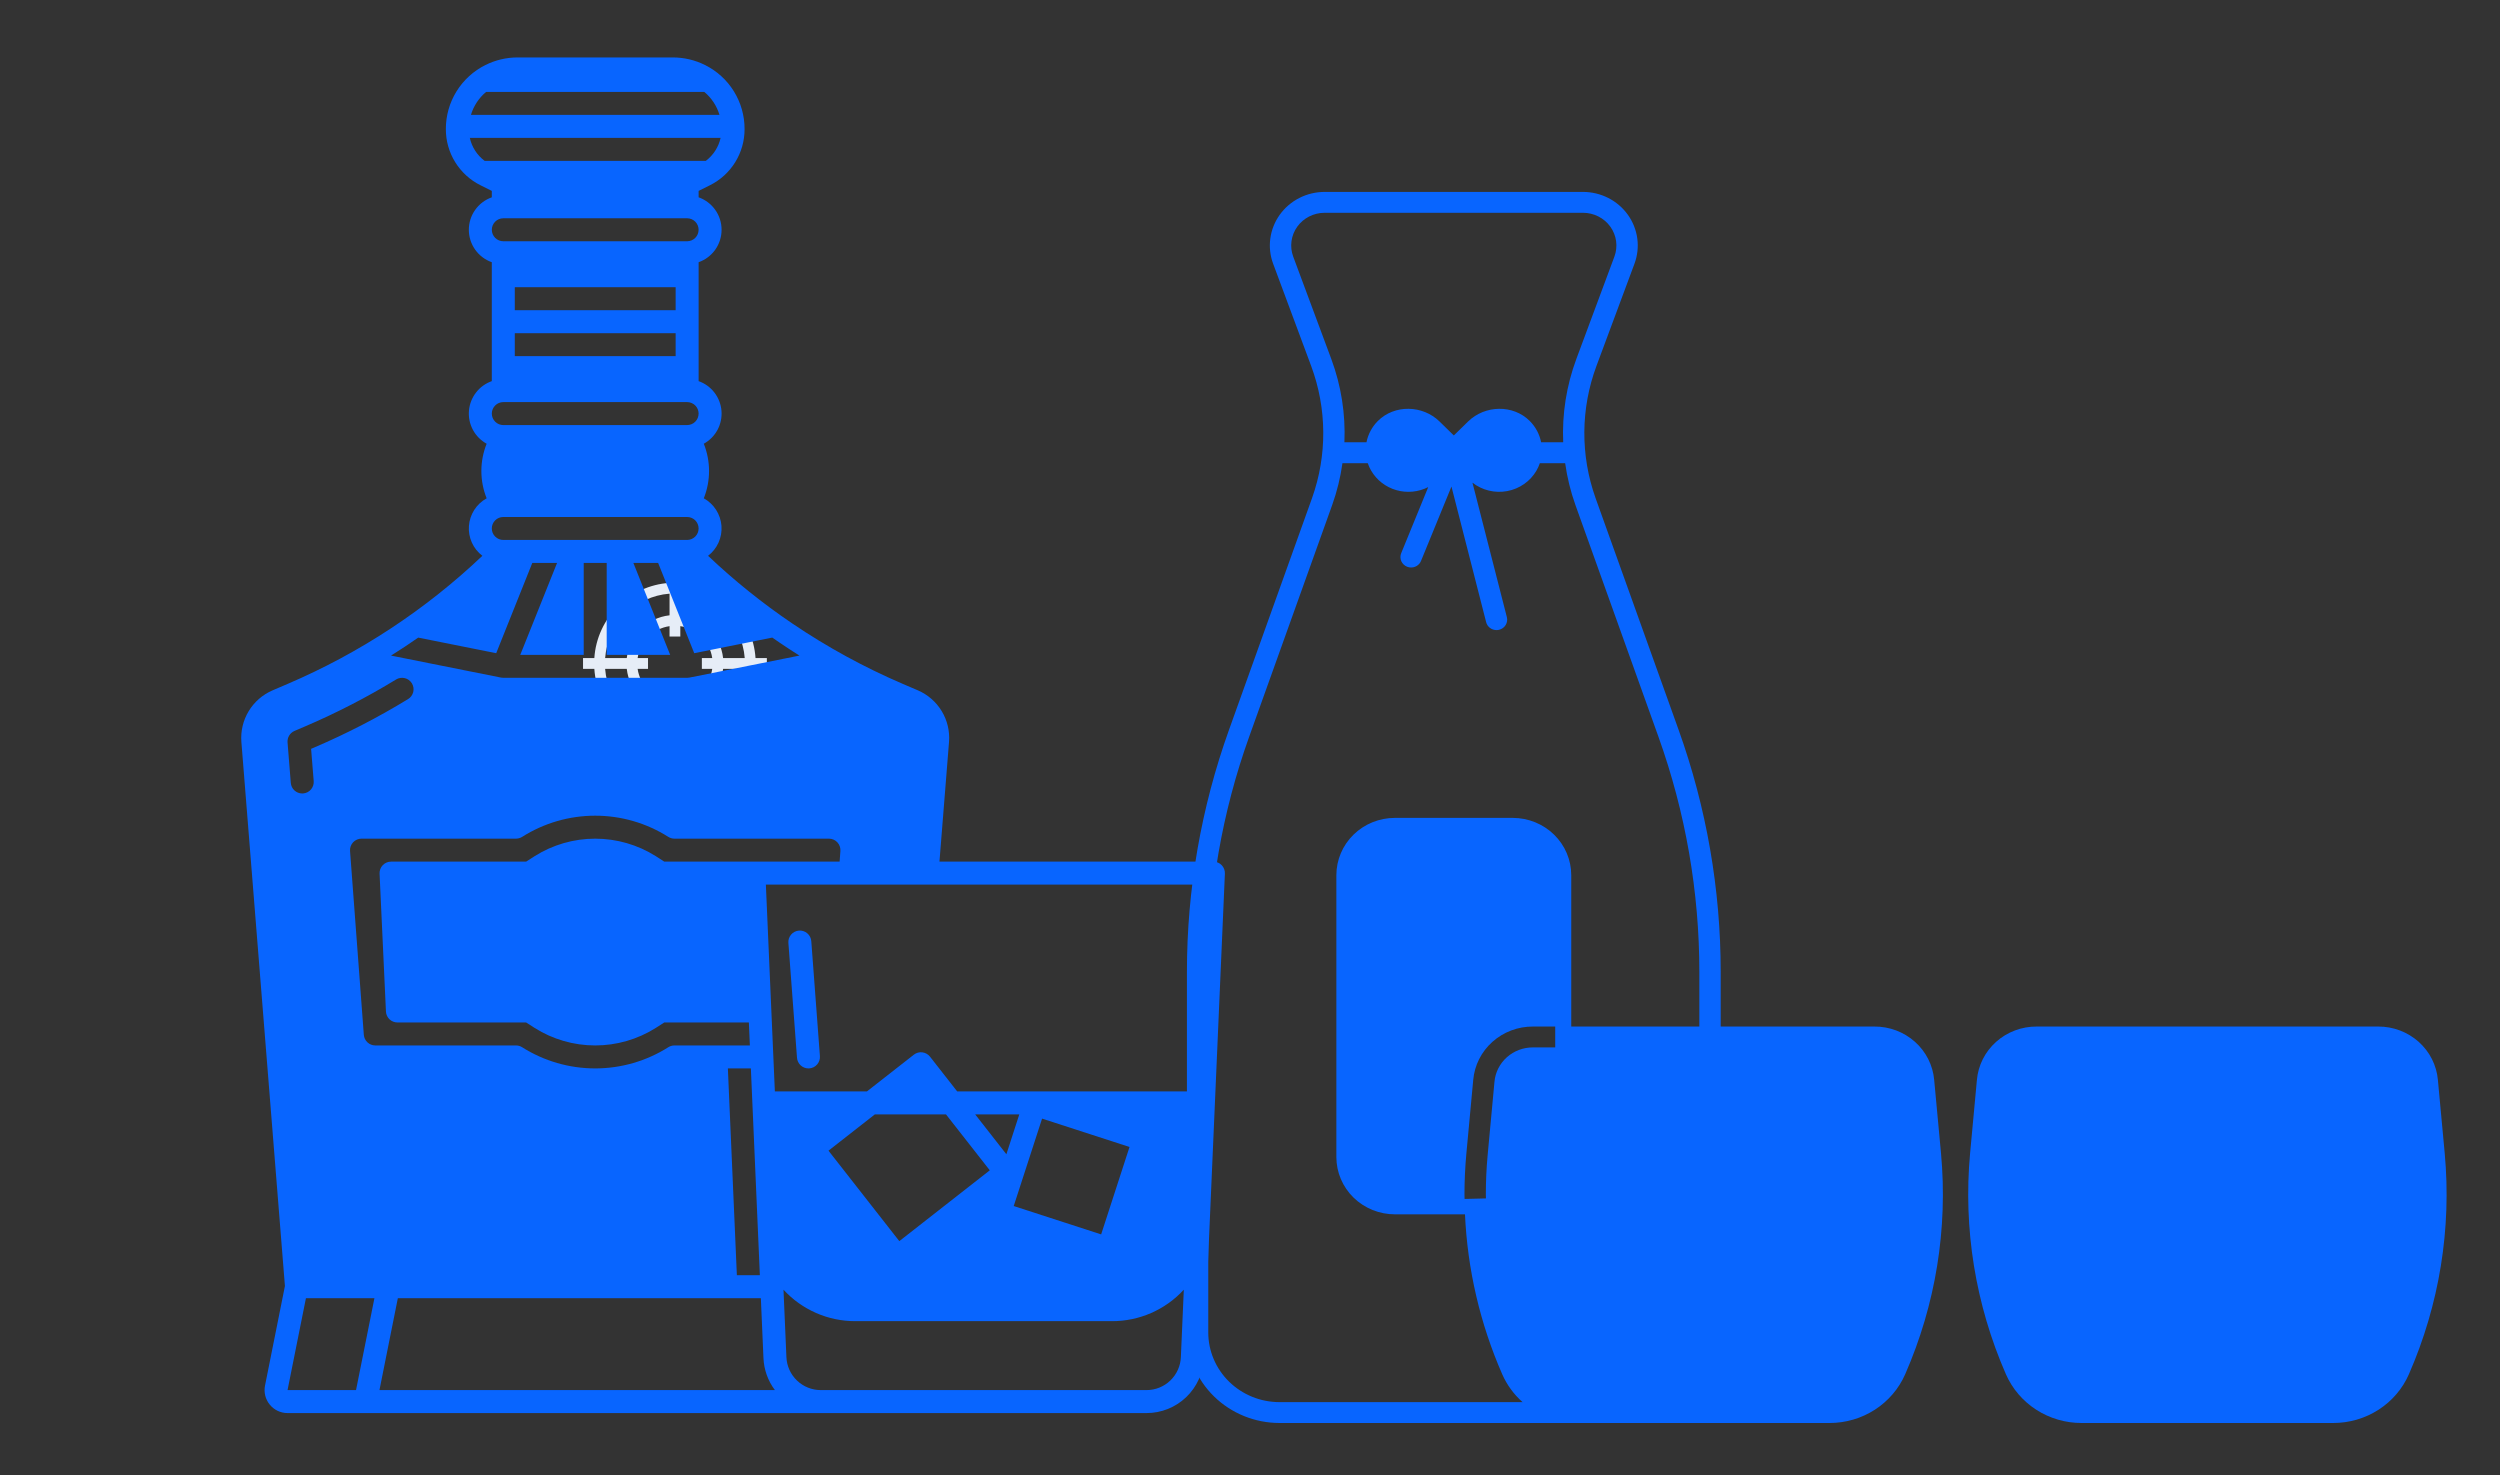 <svg width="161" height="95" viewBox="0 0 161 95" fill="none" xmlns="http://www.w3.org/2000/svg">
<rect x="0" y="0" width="161" height="95" fill="#333333" stroke="none"/>
<path d="M125.001 74.269L124.561 69.544C124.478 68.604 124.036 67.729 123.323 67.092C122.61 66.456 121.678 66.105 120.713 66.109H110.813V62.596C110.814 57.285 109.898 52.013 108.102 47.001L102.755 32.079C101.772 29.322 101.791 26.318 102.81 23.573L105.259 16.987C105.453 16.466 105.516 15.907 105.442 15.358C105.367 14.808 105.159 14.284 104.834 13.83C104.508 13.376 104.076 13.005 103.573 12.749C103.07 12.493 102.511 12.36 101.944 12.359H85.306C84.739 12.36 84.18 12.493 83.677 12.749C83.174 13.005 82.742 13.376 82.416 13.83C82.091 14.284 81.883 14.808 81.808 15.358C81.734 15.907 81.797 16.466 81.991 16.987L84.44 23.573C85.459 26.318 85.478 29.322 84.495 32.079L79.148 47.001C77.352 52.013 76.436 57.285 76.438 62.596V85.816C76.439 87.36 77.068 88.84 78.186 89.932C79.303 91.024 80.818 91.639 82.398 91.641H117.823C118.861 91.641 119.875 91.344 120.741 90.786C121.607 90.228 122.286 89.433 122.694 88.501C124.656 84.017 125.449 79.127 125.001 74.269ZM83.283 16.527C83.165 16.209 83.127 15.868 83.172 15.533C83.217 15.197 83.344 14.877 83.543 14.6C83.741 14.323 84.005 14.097 84.312 13.941C84.619 13.785 84.96 13.703 85.306 13.703H101.944C102.29 13.703 102.631 13.785 102.938 13.941C103.245 14.097 103.509 14.323 103.707 14.6C103.906 14.877 104.033 15.197 104.078 15.533C104.123 15.868 104.085 16.209 103.967 16.527L101.518 23.113C100.879 24.832 100.591 26.657 100.67 28.484H99.249C99.148 27.968 98.895 27.492 98.52 27.115C97.451 26.04 95.632 26.081 94.548 27.142L93.625 28.043C93.326 27.752 92.999 27.431 92.702 27.141C91.618 26.081 89.799 26.04 88.73 27.115C88.355 27.492 88.102 27.968 88.001 28.484H86.58C86.659 26.657 86.371 24.832 85.733 23.113L83.283 16.527ZM100.156 67.453H98.725C98.102 67.45 97.502 67.677 97.042 68.087C96.582 68.497 96.298 69.061 96.244 69.667L95.804 74.39C95.727 75.228 95.688 76.082 95.688 76.928C95.688 77.125 95.689 76.982 95.694 77.178L94.319 77.212C94.314 77.005 94.312 77.135 94.312 76.928C94.312 76.041 94.354 75.146 94.436 74.269L94.876 69.546C94.959 68.606 95.4 67.73 96.114 67.093C96.826 66.456 97.759 66.105 98.725 66.109H100.156V67.453ZM109.438 66.109H101.188V56.354C101.187 55.377 100.789 54.442 100.083 53.751C99.377 53.061 98.419 52.673 97.42 52.672H89.83C88.831 52.673 87.873 53.061 87.167 53.751C86.461 54.442 86.064 55.377 86.062 56.354V74.521C86.064 75.498 86.461 76.433 87.167 77.124C87.873 77.814 88.831 78.202 89.83 78.203H94.345C94.504 81.749 95.316 85.238 96.743 88.501C97.043 89.185 97.49 89.798 98.054 90.297H82.398C81.182 90.296 80.017 89.823 79.157 88.983C78.298 88.143 77.814 87.004 77.812 85.816V62.596C77.811 57.436 78.702 52.314 80.447 47.445L85.793 32.522C86.105 31.648 86.326 30.745 86.454 29.828H88.084C88.14 29.997 88.214 30.16 88.305 30.314C88.659 30.92 89.239 31.368 89.924 31.565C90.609 31.761 91.346 31.691 91.978 31.368L90.237 35.625C90.169 35.79 90.172 35.975 90.243 36.139C90.315 36.302 90.45 36.432 90.619 36.498C90.7 36.531 90.787 36.547 90.875 36.547C91.012 36.547 91.146 36.507 91.26 36.432C91.374 36.357 91.462 36.25 91.513 36.125L93.474 31.335L95.708 40.069C95.745 40.215 95.831 40.344 95.952 40.436C96.073 40.528 96.222 40.578 96.375 40.578C96.431 40.578 96.487 40.571 96.542 40.558C96.719 40.515 96.871 40.405 96.964 40.252C97.058 40.099 97.086 39.916 97.042 39.743L94.826 31.084C95.138 31.328 95.499 31.502 95.886 31.595C96.273 31.689 96.676 31.699 97.067 31.626C97.459 31.553 97.829 31.397 98.153 31.171C98.477 30.944 98.747 30.652 98.945 30.314C99.036 30.16 99.11 29.997 99.166 29.828H100.796C100.924 30.745 101.145 31.648 101.457 32.522L106.803 47.445C108.548 52.314 109.439 57.436 109.438 62.596V66.109Z" fill="#0865FF"/>
<path d="M157.44 74.27L157 69.545C156.917 68.605 156.475 67.729 155.762 67.093C155.049 66.456 154.117 66.105 153.151 66.109H131.163C130.197 66.105 129.265 66.456 128.552 67.092C127.838 67.729 127.396 68.604 127.313 69.545L126.874 74.27C126.426 79.127 127.219 84.017 129.181 88.502C129.589 89.434 130.268 90.228 131.134 90.787C132 91.345 133.015 91.642 134.053 91.641H150.262C151.299 91.641 152.314 91.344 153.18 90.786C154.046 90.228 154.725 89.434 155.133 88.502C157.095 84.017 157.888 79.127 157.44 74.27Z" fill="#0865FF"/>
<path d="M48.656 42.381C48.484 39.788 46.405 37.709 43.812 37.537V36.809H43.119V37.537C40.526 37.709 38.447 39.788 38.275 42.381H37.547V43.074H38.275C38.447 45.667 40.526 47.746 43.119 47.918V48.646H43.812V47.918C46.405 47.746 48.484 45.667 48.656 43.074H49.385V42.381H48.656ZM43.119 38.232V39.626C41.674 39.786 40.524 40.936 40.364 42.381H38.97C39.139 40.17 40.909 38.401 43.119 38.232ZM43.119 47.223C40.909 47.054 39.139 45.284 38.97 43.074H40.364C40.524 44.519 41.674 45.669 43.119 45.829V47.223ZM43.119 44.462V45.13C42.057 44.978 41.215 44.136 41.063 43.074H41.732V42.381H41.063C41.215 41.319 42.057 40.477 43.119 40.325V40.993H43.812V40.325C44.874 40.477 45.716 41.319 45.868 42.381H45.2V43.074H45.868C45.716 44.136 44.874 44.978 43.812 45.13V44.462H43.119ZM43.812 47.223V45.829C45.257 45.669 46.407 44.519 46.568 43.074H47.961C47.792 45.284 46.023 47.054 43.812 47.223ZM46.568 42.381C46.407 40.936 45.257 39.786 43.812 39.626V38.232C46.023 38.401 47.792 40.17 47.961 42.381H46.568Z" fill="#E6EDF7"/>
<path d="M78.678 55.717C78.609 55.645 78.526 55.588 78.434 55.548C78.343 55.509 78.244 55.489 78.144 55.489H60.501L61.117 47.783C61.172 47.089 61.008 46.395 60.648 45.798C60.288 45.202 59.75 44.733 59.11 44.458L58.156 44.049C55.663 42.981 53.277 41.678 51.031 40.157C49.105 38.854 47.288 37.394 45.6 35.794C45.893 35.57 46.124 35.276 46.275 34.94C46.426 34.604 46.49 34.236 46.463 33.868C46.435 33.501 46.317 33.146 46.118 32.836C45.92 32.526 45.647 32.27 45.325 32.091H45.324C45.776 30.963 45.776 29.705 45.324 28.577C45.698 28.37 46.005 28.06 46.208 27.683C46.41 27.306 46.498 26.879 46.463 26.453C46.428 26.027 46.27 25.62 46.009 25.281C45.748 24.942 45.394 24.687 44.991 24.545V16.887C45.423 16.735 45.798 16.452 46.063 16.078C46.328 15.703 46.47 15.256 46.47 14.797C46.47 14.338 46.328 13.891 46.063 13.517C45.798 13.142 45.423 12.859 44.991 12.707V12.294L45.712 11.934C46.386 11.6 46.954 11.084 47.349 10.443C47.745 9.803 47.953 9.065 47.95 8.312C47.953 7.455 47.715 6.614 47.264 5.884C46.814 5.155 46.168 4.567 45.4 4.186C44.759 3.866 44.052 3.7 43.336 3.699H33.328C32.611 3.7 31.905 3.867 31.264 4.186C30.496 4.567 29.85 5.156 29.399 5.885C28.948 6.614 28.711 7.455 28.713 8.312C28.71 9.065 28.919 9.803 29.314 10.443C29.71 11.083 30.277 11.6 30.951 11.934L31.672 12.294V12.707C31.24 12.859 30.865 13.142 30.6 13.517C30.335 13.891 30.193 14.338 30.193 14.797C30.193 15.256 30.335 15.703 30.6 16.078C30.865 16.452 31.24 16.735 31.672 16.887V24.545C31.269 24.687 30.915 24.942 30.654 25.281C30.393 25.62 30.235 26.027 30.2 26.453C30.165 26.879 30.253 27.306 30.456 27.683C30.658 28.06 30.965 28.37 31.34 28.577C30.887 29.705 30.887 30.963 31.34 32.091C31.017 32.269 30.743 32.525 30.544 32.835C30.345 33.145 30.226 33.5 30.199 33.868C30.171 34.236 30.236 34.604 30.387 34.941C30.538 35.277 30.771 35.57 31.064 35.794C27.403 39.27 23.152 42.065 18.51 44.049L17.556 44.458C16.915 44.732 16.377 45.201 16.016 45.797C15.655 46.394 15.491 47.089 15.545 47.783L18.349 82.82L17.067 89.232C17.024 89.446 17.03 89.668 17.082 89.88C17.135 90.093 17.235 90.291 17.374 90.46C17.512 90.629 17.687 90.766 17.885 90.86C18.083 90.954 18.299 91.002 18.518 91.002H73.831C74.784 91.004 75.702 90.637 76.391 89.977C77.08 89.317 77.487 88.417 77.526 87.464L78.883 56.26C78.887 56.161 78.871 56.061 78.836 55.968C78.801 55.874 78.747 55.789 78.678 55.717ZM44.99 26.635C44.99 26.831 44.913 27.019 44.774 27.158C44.635 27.297 44.447 27.375 44.251 27.375H32.413C32.217 27.375 32.028 27.297 31.89 27.158C31.751 27.019 31.673 26.831 31.673 26.635C31.673 26.439 31.751 26.25 31.89 26.112C32.028 25.973 32.217 25.895 32.413 25.895H44.251C44.447 25.895 44.635 25.973 44.774 26.112C44.913 26.25 44.99 26.439 44.99 26.635ZM43.511 21.456V22.936H33.153V21.456H43.511ZM33.153 19.976V18.496H43.511V19.976H33.153ZM44.99 14.797C44.99 14.993 44.913 15.181 44.774 15.32C44.635 15.459 44.447 15.537 44.251 15.537H32.413C32.217 15.537 32.028 15.459 31.89 15.32C31.751 15.181 31.673 14.993 31.673 14.797C31.673 14.601 31.751 14.413 31.89 14.274C32.028 14.135 32.217 14.057 32.413 14.057H44.251C44.447 14.057 44.635 14.135 44.774 14.274C44.913 14.413 44.99 14.601 44.99 14.797ZM31.306 5.919H45.356C45.821 6.305 46.161 6.82 46.334 7.399H30.328C30.502 6.82 30.842 6.305 31.306 5.919ZM31.208 10.358C30.724 9.995 30.386 9.47 30.256 8.878H46.407C46.277 9.469 45.939 9.994 45.456 10.358H31.208ZM32.412 33.294H44.25C44.446 33.294 44.634 33.371 44.773 33.51C44.912 33.649 44.99 33.837 44.99 34.033C44.99 34.23 44.912 34.418 44.773 34.556C44.634 34.695 44.446 34.773 44.25 34.773H32.412C32.216 34.773 32.028 34.695 31.889 34.556C31.75 34.418 31.672 34.23 31.672 34.033C31.672 33.837 31.75 33.649 31.889 33.51C32.028 33.371 32.216 33.294 32.412 33.294ZM26.934 41.062L31.955 42.066L34.28 36.253H35.875L33.505 42.172H37.591V36.253H39.071V42.172H43.159L40.789 36.253H42.384L44.709 42.066L49.734 41.06C49.889 41.169 50.045 41.276 50.202 41.382C50.624 41.669 51.051 41.948 51.484 42.22L44.396 43.637C44.348 43.646 44.299 43.651 44.25 43.651H32.412C32.364 43.651 32.316 43.646 32.268 43.637L25.182 42.22C25.776 41.848 26.36 41.462 26.934 41.062ZM18.964 47.073L19.675 46.769C21.688 45.906 23.638 44.9 25.508 43.759C25.675 43.657 25.877 43.625 26.067 43.672C26.258 43.718 26.423 43.838 26.525 44.005C26.627 44.173 26.659 44.374 26.613 44.565C26.567 44.755 26.447 44.92 26.279 45.022C24.349 46.2 22.336 47.239 20.257 48.13L20.035 48.225L20.202 50.301C20.21 50.398 20.198 50.495 20.168 50.588C20.139 50.68 20.091 50.766 20.028 50.84C19.965 50.914 19.888 50.975 19.801 51.019C19.715 51.063 19.62 51.09 19.523 51.098C19.503 51.099 19.483 51.1 19.463 51.1C19.278 51.1 19.099 51.03 18.962 50.904C18.826 50.778 18.742 50.605 18.727 50.419L18.518 47.813C18.506 47.659 18.542 47.504 18.622 47.371C18.702 47.239 18.822 47.134 18.964 47.073ZM22.928 89.522H18.518L19.702 83.604H24.113L22.928 89.522ZM23.43 66.642L22.543 54.805C22.535 54.703 22.548 54.601 22.582 54.505C22.616 54.409 22.669 54.321 22.738 54.246C22.808 54.171 22.892 54.112 22.985 54.071C23.078 54.03 23.179 54.009 23.281 54.009H33.23C33.372 54.009 33.511 53.968 33.631 53.892C35.038 53.002 36.668 52.53 38.332 52.53C39.997 52.53 41.627 53.002 43.034 53.892C43.154 53.968 43.293 54.009 43.435 54.009H53.384C53.486 54.009 53.587 54.03 53.68 54.071C53.773 54.112 53.857 54.171 53.927 54.246C53.996 54.321 54.049 54.409 54.083 54.505C54.116 54.601 54.13 54.703 54.122 54.805L54.071 55.489H42.779L42.231 55.136C41.063 54.4 39.712 54.01 38.332 54.01C36.952 54.01 35.6 54.4 34.433 55.136L33.883 55.489H25.184C25.084 55.489 24.985 55.509 24.893 55.548C24.801 55.588 24.717 55.645 24.648 55.718C24.579 55.79 24.525 55.876 24.49 55.97C24.455 56.063 24.439 56.163 24.444 56.263L24.855 65.141C24.863 65.332 24.945 65.511 25.083 65.643C25.221 65.774 25.404 65.847 25.595 65.847H33.883L34.432 66.2C35.599 66.936 36.951 67.327 38.331 67.327C39.71 67.327 41.062 66.936 42.229 66.2L42.779 65.847H48.227L48.292 67.327H43.434C43.292 67.327 43.153 67.368 43.034 67.445C41.627 68.334 39.997 68.806 38.332 68.806C36.668 68.806 35.037 68.334 33.63 67.445C33.511 67.368 33.372 67.327 33.23 67.327H24.168C23.982 67.326 23.802 67.256 23.666 67.129C23.529 67.002 23.445 66.828 23.43 66.642ZM48.935 82.124H47.454L46.875 68.806H48.356L48.935 82.124ZM24.437 89.522L25.621 83.604H48.999L49.167 87.464C49.199 88.209 49.456 88.927 49.904 89.522H24.437ZM76.048 87.399C76.025 87.971 75.78 88.511 75.367 88.907C74.954 89.303 74.403 89.524 73.831 89.522H52.863C52.291 89.524 51.74 89.303 51.327 88.907C50.913 88.512 50.669 87.971 50.645 87.399L50.457 83.057C51.045 83.697 51.761 84.208 52.558 84.557C53.354 84.906 54.215 85.085 55.085 85.083H71.609C72.478 85.085 73.339 84.906 74.136 84.557C74.933 84.208 75.648 83.698 76.237 83.057L76.048 87.399ZM64.811 74.334L62.801 71.766H65.643L64.811 74.334ZM67.11 72.039L72.741 73.865L70.914 79.495L65.284 77.669L67.11 72.039ZM63.742 75.368L57.916 79.929L53.355 74.103L56.342 71.766H60.921L63.742 75.368ZM76.792 70.286H61.642L59.891 68.048C59.77 67.894 59.592 67.794 59.397 67.77C59.203 67.746 59.007 67.801 58.852 67.922L55.831 70.286H49.901L49.322 56.969H77.371L76.792 70.286Z" fill="#0865FF"/>
<path d="M50.772 60.723L51.327 68.122C51.341 68.308 51.425 68.481 51.561 68.608C51.698 68.735 51.878 68.806 52.064 68.806C52.083 68.806 52.101 68.806 52.12 68.804C52.217 68.797 52.311 68.77 52.398 68.727C52.485 68.683 52.562 68.622 52.625 68.549C52.689 68.475 52.737 68.39 52.767 68.297C52.798 68.205 52.81 68.108 52.802 68.011L52.247 60.612C52.24 60.515 52.214 60.421 52.17 60.334C52.126 60.247 52.066 60.17 51.992 60.107C51.918 60.043 51.833 59.995 51.741 59.965C51.648 59.934 51.551 59.922 51.454 59.93C51.357 59.937 51.263 59.963 51.176 60.007C51.089 60.051 51.012 60.111 50.949 60.185C50.885 60.259 50.837 60.344 50.806 60.437C50.776 60.529 50.764 60.626 50.772 60.723L50.772 60.723Z" fill="#0865FF"/>
</svg>
